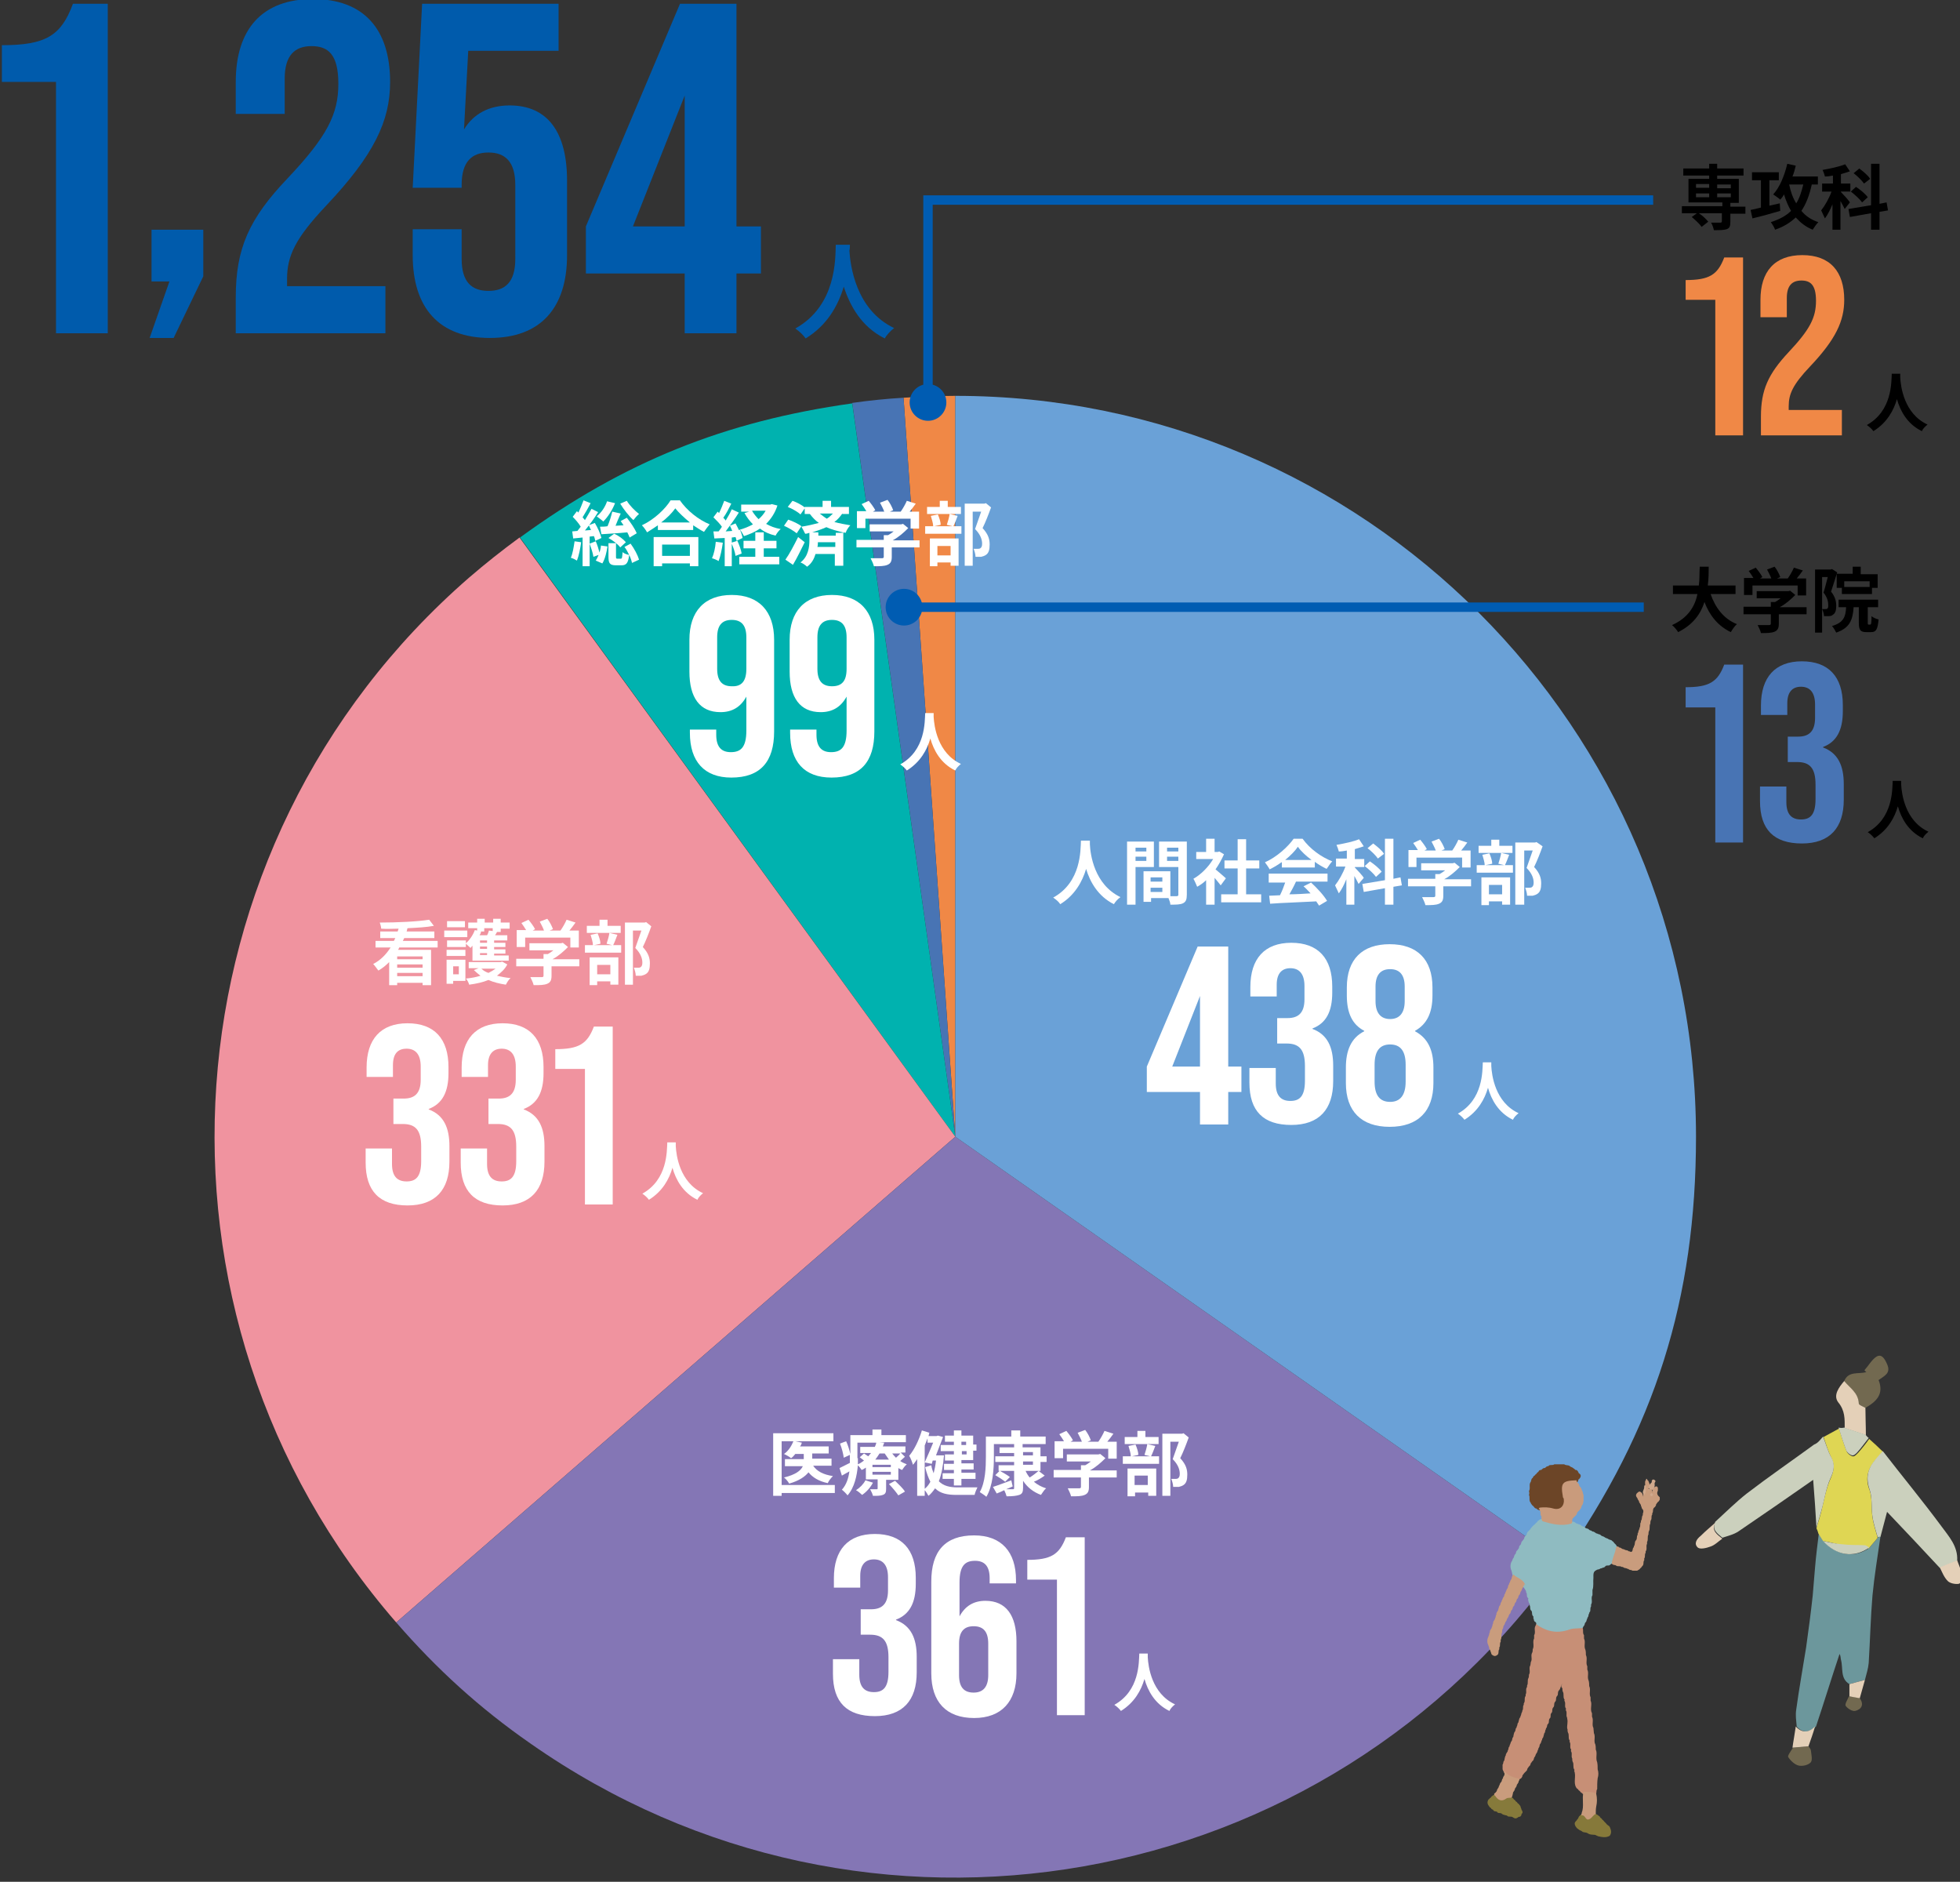 <?xml version="1.0" encoding="utf-8"?>
<!-- Generator: Adobe Illustrator 28.0.0, SVG Export Plug-In . SVG Version: 6.00 Build 0)  -->
<svg version="1.1" id="_イヤー_2" xmlns="http://www.w3.org/2000/svg" xmlns:xlink="http://www.w3.org/1999/xlink" x="0px"
	 y="0px" viewBox="0 0 416.5 399.8" style="enable-background:new 0 0 416.5 399.8;" xml:space="preserve">
<rect x="0" y="0" width="416.5" height="399.8" fill="#333333" stroke="none"/>
<style type="text/css">
	.st0{fill:#F08846;}
	.st1{fill:#4874B4;}
	.st2{fill:#00B2AF;}
	.st3{fill:#F0939F;}
	.st4{fill:#8476B5;}
	.st5{fill:#6AA1D7;}
	.st6{fill:#FFFFFF;}
	.st7{fill:none;stroke:#005CB2;stroke-width:2;stroke-miterlimit:10;}
	.st8{fill:#005CB2;}
	.st9{fill:#005BAC;}
	.st10{fill:#6C979C;}
	.st11{fill:#DFD653;}
	.st12{fill:#CBD0BD;}
	.st13{fill:#726950;}
	.st14{fill:#E4D0B8;}
	.st15{fill:#C78F76;}
	.st16{fill:#8FBBC1;}
	.st17{fill:#6C4527;}
	.st18{fill:#C99C7D;}
	.st19{fill:#C99B7C;}
	.st20{fill:#86793A;}
	.st21{fill:#867A3B;}
	.st22{fill:#D0A98D;}
</style>
<g>
	<path class="st0" d="M203,241.5l-11-157c3.3-0.2,7.7-0.4,11-0.4V241.5z"/>
	<path class="st1" d="M203,241.5L181.1,85.6c3.5-0.5,7.4-0.9,10.9-1.1L203,241.5z"/>
	<path class="st2" d="M203,241.5l-92.5-127.3c22.1-16.1,43.5-24.7,70.6-28.5L203,241.5z"/>
	<path class="st3" d="M203,241.5L84.2,344.7c-57-65.6-50.1-165,15.5-222c3.6-3.1,6.9-5.7,10.7-8.5L203,241.5z"/>
	<path class="st4" d="M203,241.5l128.9,90.3c-49.9,71.2-148,88.5-219.2,38.6c-10.8-7.5-19.9-15.8-28.5-25.7L203,241.5z"/>
	<path class="st5" d="M203,241.5V84.1c86.9,0,157.4,70.5,157.4,157.4c0,34.5-8.7,62-28.5,90.3L203,241.5z"/>
</g>
<g>
	<g>
		<path class="st6" d="M255,232h-11.3v-5.4l10.8-25.5h6.5v25.5h2.8v5.4h-2.8v6.9H255V232z M255,226.6v-15l-5.9,15H255z"/>
		<path class="st6" d="M265.5,230v-3.1h5.6v3.3c0,2.7,1.2,3.7,3.1,3.7c1.9,0,3.1-0.9,3.1-4.3v-3.1c0-3.5-1.2-4.8-3.9-4.8h-2v-5.4
			h2.2c2.2,0,3.6-1,3.6-4v-2.8c0-2.7-1.2-3.8-3-3.8c-1.7,0-2.9,1-2.9,3.5v2.5h-5.6v-2c0-6,3-9.4,8.7-9.4c5.7,0,8.7,3.3,8.7,9.3v1.3
			c0,4-1.3,6.5-4.2,7.6v0.1c3.2,1.2,4.4,3.9,4.4,7.8v3.3c0,6-3,9.3-8.9,9.3S265.5,236.1,265.5,230z"/>
		<path class="st6" d="M286,230.1v-3.3c0-3.6,1.1-6.3,3.9-7.7v-0.1c-2.5-1.3-3.7-3.7-3.7-7.5v-1.7c0-6,3.3-9.2,9.1-9.2
			s9.1,3.2,9.1,9.2v1.7c0,3.7-1.2,6.1-3.7,7.5v0.1c2.8,1.5,3.9,4.1,3.9,7.7v3.3c0,6-3.3,9.3-9.3,9.3S286,236.1,286,230.1z
			 M298.7,229.8v-3.6c0-2.9-1.1-4.3-3.3-4.3s-3.3,1.4-3.3,4.3v3.6c0,2.9,1.1,4.3,3.3,4.3S298.7,232.6,298.7,229.8z M298.5,212.7
			v-3.1c0-2.5-1.1-3.7-3.1-3.7s-3.1,1.2-3.1,3.7v3.1c0,2.5,1.1,3.8,3.1,3.8S298.5,215.2,298.5,212.7z"/>
		<path class="st6" d="M316.9,225.7c0,0.2,0,0.5,0,0.8c0.1,1.9,0.8,7.7,5.8,10c-0.5,0.4-1,0.9-1.2,1.4c-3.1-1.5-4.6-4.3-5.3-6.8
			c-0.7,2.4-2.1,5-5,6.8c-0.3-0.4-0.8-0.9-1.4-1.3c5.4-3,5.2-9.1,5.3-10.9H316.9z"/>
	</g>
</g>
<g>
	<g>
		<path class="st6" d="M231.6,178.5c0,0.2,0,0.5,0,0.9c0.1,2.1,0.9,8.5,6.5,11.2c-0.6,0.4-1.1,1-1.4,1.5c-3.4-1.7-5.1-4.8-5.9-7.5
			c-0.8,2.7-2.4,5.6-5.5,7.5c-0.3-0.5-0.9-1-1.5-1.4c6-3.3,5.8-10.1,5.9-12.1H231.6z"/>
		<path class="st6" d="M241.3,184.2v8h-1.8v-13.4h5.7v5.4H241.3z M241.3,180.1v0.8h2.3v-0.8H241.3z M243.6,182.9v-0.9h-2.3v0.9
			H243.6z M252.2,190.1c0,1-0.2,1.5-0.8,1.8c-0.6,0.3-1.5,0.3-2.7,0.3c0-0.4-0.2-0.9-0.4-1.4h-3.7v0.8h-1.6v-6.5h0.7v0l5,0v5.3
			c0.6,0,1.1,0,1.3,0c0.3,0,0.4-0.1,0.4-0.3v-5.9h-4.1v-5.4h5.9V190.1z M247,186.4h-2.5v0.9h2.5V186.4z M247,189.5v-0.9h-2.5v0.9
			H247z M248,180.1v0.8h2.4v-0.8H248z M250.4,182.9v-0.9H248v0.9H250.4z"/>
		<path class="st6" d="M259.4,188.1c-0.3-0.4-0.8-1-1.3-1.6v5.7h-1.8V187c-0.6,0.6-1.2,1-1.9,1.4c-0.2-0.5-0.6-1.4-0.8-1.7
			c1.6-0.9,3.2-2.5,4.2-4.2h-3.6V181h2.1v-2.8h1.8v2.8h0.7l0.3-0.1l1,0.6c-0.5,1.1-1.1,2.2-1.8,3.2c0.7,0.6,1.9,1.6,2.2,1.9
			L259.4,188.1z M268,190v1.7h-8.5V190h3.5v-5.5h-2.8v-1.7h2.8v-4.5h1.8v4.5h2.8v1.7h-2.8v5.5H268z"/>
		<path class="st6" d="M272.3,183.2c-0.8,0.6-1.7,1.1-2.5,1.5c-0.2-0.4-0.7-1.1-1-1.5c2.5-1.1,4.9-3.3,6.1-5h1.9
			c1.6,2.2,4,3.9,6.3,4.8c-0.5,0.5-0.8,1.1-1.2,1.6c-0.8-0.4-1.7-0.9-2.5-1.5v1.2h-7V183.2z M269.7,185.6h12.4v1.7h-6.7
			c-0.4,0.9-0.9,1.8-1.4,2.7c1.4,0,3-0.1,4.5-0.2c-0.5-0.5-1-1.1-1.5-1.5l1.6-0.8c1.3,1.2,2.7,2.7,3.4,3.9l-1.7,1
			c-0.2-0.3-0.4-0.6-0.6-0.9c-3.5,0.2-7.2,0.3-9.8,0.5l-0.2-1.7l2.3-0.1c0.4-0.8,0.8-1.8,1.1-2.7h-3.5V185.6z M278.7,182.7
			c-1.2-0.9-2.2-1.8-2.9-2.8c-0.6,0.9-1.6,1.9-2.7,2.8H278.7z"/>
		<path class="st6" d="M288.7,187.8c-0.2-0.4-0.5-1-0.9-1.7v6.1h-1.7v-5.4c-0.5,1.2-1,2.2-1.6,3c-0.2-0.5-0.6-1.2-0.8-1.7
			c0.8-1,1.7-2.6,2.2-4h-2v-1.7h2.3v-1.7c-0.6,0.1-1.1,0.2-1.7,0.2c-0.1-0.4-0.3-1-0.5-1.4c1.7-0.3,3.6-0.7,4.8-1.2l1,1.5
			c-0.6,0.2-1.2,0.4-1.9,0.6v2.1h2v1.7h-2v0.1c0.4,0.4,1.7,1.8,1.9,2.2L288.7,187.8z M296.1,188.4v3.8h-1.8v-3.5l-4.5,0.8l-0.3-1.7
			l4.8-0.8v-8.8h1.8v8.5l1.5-0.3l0.3,1.7L296.1,188.4z M292.4,186.3c-0.5-0.7-1.5-1.6-2.4-2.3l1.1-1c0.9,0.6,2,1.5,2.5,2.2
			L292.4,186.3z M292.8,182.4c-0.4-0.6-1.4-1.6-2.2-2.2l1.2-1c0.8,0.6,1.9,1.5,2.3,2.2L292.8,182.4z"/>
		<path class="st6" d="M312.5,188.3h-5.8v2c0,0.9-0.2,1.4-0.9,1.7c-0.7,0.3-1.6,0.3-2.9,0.3c-0.1-0.5-0.5-1.3-0.7-1.7
			c1,0,2.1,0,2.4,0c0.3,0,0.4-0.1,0.4-0.3v-2h-5.8v-1.6h5.8v-1h0.9c0.4-0.2,0.8-0.5,1.2-0.8h-5.1v-1.5h6.7l0.4-0.1l1.1,0.9
			c-0.9,0.9-2,1.9-3.3,2.6h5.7V188.3z M301,184.2h-1.7v-3.6h2c-0.3-0.5-0.7-1.1-1-1.5l1.5-0.7c0.5,0.6,1.1,1.4,1.4,2l-0.5,0.3h2.4
			c-0.2-0.6-0.6-1.3-0.9-1.9l1.6-0.6c0.5,0.6,1,1.6,1.2,2.2l-0.7,0.3h2.3c0.5-0.7,1-1.6,1.3-2.3l1.9,0.6c-0.4,0.6-0.9,1.2-1.3,1.7h2
			v3.6h-1.8v-2.1H301V184.2z"/>
		<path class="st6" d="M320.7,181.6c-0.3,0.8-0.6,1.6-0.9,2.2h1.7v1.6h-7.7v-1.6h1.7c0-0.6-0.3-1.5-0.5-2.2l1.5-0.3
			c0.3,0.7,0.6,1.6,0.6,2.2l-1.4,0.3h3.9l-1.2-0.3c0.2-0.6,0.5-1.6,0.6-2.3L320.7,181.6z M321.4,181.2h-7.2v-1.5h2.7v-1.3h1.7v1.3
			h2.8V181.2z M314.7,186.4h6.2v5.8h-1.7v-0.7h-2.8v0.8h-1.6V186.4z M316.4,188v2h2.8v-2H316.4z M327.8,179.8
			c-0.5,1.4-1.2,3.2-1.8,4.4c1.3,1.4,1.5,2.5,1.5,3.5c0,1.1-0.2,1.8-0.8,2.2c-0.3,0.2-0.6,0.3-1,0.4c-0.3,0-0.8,0-1.2,0
			c0-0.5-0.2-1.2-0.4-1.7c0.3,0,0.6,0,0.8,0c0.2,0,0.4,0,0.6-0.1c0.3-0.2,0.4-0.5,0.4-1c0-0.8-0.3-1.9-1.5-3.1
			c0.4-1.1,0.9-2.6,1.3-3.7h-1.8v11.5H322v-13.2h4.2l0.3-0.1L327.8,179.8z"/>
	</g>
</g>
<g>
	<g>
		<path class="st6" d="M177,355.6v-3.1h5.6v3.3c0,2.7,1.2,3.7,3.1,3.7c1.9,0,3.1-0.9,3.1-4.3v-3.1c0-3.5-1.2-4.8-3.9-4.8h-2v-5.4
			h2.2c2.2,0,3.6-1,3.6-4v-2.8c0-2.7-1.2-3.8-3-3.8c-1.7,0-2.9,1-2.9,3.5v2.5h-5.6v-2c0-6,3-9.4,8.7-9.4c5.7,0,8.7,3.3,8.7,9.3v1.3
			c0,4-1.3,6.5-4.2,7.6v0.1c3.2,1.2,4.4,3.9,4.4,7.8v3.3c0,6-3,9.3-8.9,9.3S177,361.7,177,355.6z"/>
		<path class="st6" d="M197.9,355.5V336c0-6.4,2.9-9.8,9.1-9.8c5.8,0,8.9,3.5,8.9,9.5v0.7h-5.6v-1.1c0-2.7-1.2-3.7-3.1-3.7
			c-2.1,0-3.3,1-3.3,4.6v7.2c1.2-2.2,3-3.3,5.5-3.3c4.4,0,6.6,3.1,6.6,8.6v6.8c0,6-3.2,9.5-9,9.5C201.1,365,197.9,361.6,197.9,355.5
			z M210,355.9v-6.7c0-2.5-1-3.7-3.1-3.7c-2.1,0-3.1,1.2-3.1,3.7v6.7c0,2.5,1,3.7,3.1,3.7C208.9,359.6,210,358.4,210,355.9z"/>
		<path class="st6" d="M224.5,335.6h-6.2v-4.2c5,0,6.8-1.1,8.2-4.8h4v37.8h-5.9V335.6z"/>
		<path class="st6" d="M243.9,351.3c0,0.2,0,0.5,0,0.8c0.1,1.9,0.8,7.7,5.8,10c-0.5,0.4-1,0.9-1.2,1.4c-3.1-1.5-4.6-4.3-5.3-6.8
			c-0.7,2.4-2.1,5-5,6.8c-0.3-0.4-0.8-0.9-1.4-1.3c5.4-3,5.2-9.1,5.3-10.9H243.9z"/>
	</g>
</g>
<g>
	<path class="st6" d="M177.4,317.2h-11.3v0.6h-1.8v-13.3h12.8v1.7H169l1.4,0.3c-0.1,0.3-0.2,0.6-0.4,0.8h6.1v1.5h-3.5v1.1h4.1v1.5
		h-3.9c0.8,1.2,2.2,1.9,4.2,2.2c-0.4,0.4-0.9,1-1.1,1.5c-1.9-0.4-3.2-1.2-4.1-2.3c-0.7,0.9-2,1.8-4.1,2.4c-0.2-0.4-0.7-1-1.1-1.3
		c2.5-0.6,3.6-1.5,4-2.4h-3.8V310h4v-1.1H169c-0.3,0.4-0.6,0.7-0.9,0.9c-0.3-0.3-1.1-0.7-1.5-0.9c0.9-0.6,1.6-1.7,2-2.7h-2.5v9.3
		h11.3V317.2z"/>
	<path class="st6" d="M192.3,309.5c-0.3,0.3-0.7,0.6-1,0.9c0.4,0.3,0.9,0.5,1.4,0.7c-0.4,0.3-0.8,0.9-1,1.2
		c-0.3-0.1-0.6-0.3-0.8-0.4v2.5h-2.6v1.9c0,0.7-0.1,1.1-0.7,1.3c-0.5,0.2-1.2,0.2-2.1,0.2c-0.1-0.5-0.4-1-0.6-1.4c0.6,0,1.2,0,1.4,0
		c0.2,0,0.2-0.1,0.2-0.2v-1.9H184v-2.5c-0.3,0.2-0.6,0.4-0.9,0.5c-0.2-0.3-0.5-0.7-0.8-1c-0.2,2.2-0.7,4.7-2.2,6.4
		c-0.2-0.3-0.9-1-1.2-1.2c1-1.1,1.4-2.5,1.6-3.9c-0.5,0.3-1.1,0.6-1.6,0.9l-0.5-1.6c0.6-0.3,1.4-0.7,2.2-1.1c0-0.4,0-0.8,0-1.2v-0.5
		l-1.3,0.6c-0.1-0.8-0.4-2-0.8-3l1.3-0.5c0.4,0.8,0.7,1.9,0.9,2.7v-4h4.7v-1.2h1.9v1.2h5.2v1.5h-5.6l1,0.1c-0.1,0.3-0.2,0.5-0.3,0.8
		h4.8v1.3h-1L192.3,309.5z M185.5,315c-0.5,1-1.4,2-2.3,2.6c-0.3-0.3-0.9-0.8-1.3-1c0.8-0.5,1.6-1.3,2-2.1L185.5,315z M182.3,309.8
		c0,0.4,0,0.8,0,1.3c0.5-0.2,0.9-0.5,1.3-0.8c-0.3-0.2-0.6-0.5-0.9-0.7l0.9-0.8c0.3,0.2,0.6,0.4,0.9,0.6c0.2-0.2,0.4-0.5,0.6-0.7
		h-2.3v-1.3h3.1c0.1-0.3,0.3-0.6,0.3-0.9h-4V309.8z M189.3,311.2h-3.9v0.5h3.9V311.2z M189.3,312.7h-3.9v0.6h3.9V312.7z
		 M186.9,308.8c-0.3,0.5-0.6,0.9-0.9,1.3h2.9c-0.3-0.4-0.6-0.9-0.9-1.3H186.9z M190.2,314.6c0.7,0.7,1.7,1.6,2.1,2.3l-1.4,0.8
		c-0.4-0.6-1.3-1.7-2-2.4L190.2,314.6z M189.6,308.8c0.2,0.3,0.5,0.6,0.8,0.9c0.3-0.3,0.7-0.6,0.9-0.9H189.6z"/>
	<path class="st6" d="M200.6,309.2c-0.2,2.2-0.5,4-1.1,5.5c1,1,2.3,1.3,4,1.3c0.7,0,3.4,0,4.2,0c-0.2,0.4-0.5,1.1-0.6,1.6h-3.8
		c-2,0-3.5-0.3-4.6-1.4c-0.4,0.6-0.9,1.2-1.4,1.6c-0.2-0.3-0.5-0.9-0.8-1.2v1.2h-1.6V310c-0.3,0.4-0.6,0.9-0.9,1.2
		c-0.1-0.4-0.5-1.5-0.8-1.9c1.1-1.3,2.1-3.4,2.7-5.4l1.6,0.5c-0.1,0.2-0.1,0.5-0.2,0.7h1.7l0.3-0.1l1.1,0.3c-0.4,1.1-1,2.5-1.5,3.9
		h0.6l0.3,0L200.6,309.2z M196.5,316.3c0.5-0.4,0.9-0.9,1.2-1.5c-0.4-0.8-0.8-1.8-1.1-3.1l1.3-0.4c0.1,0.7,0.3,1.2,0.5,1.7
		c0.2-0.8,0.4-1.7,0.5-2.7h-0.7L198,311l-1.5-0.3c0.6-1.3,1.3-3,1.8-4.2h-1.2v-0.9c-0.2,0.5-0.4,1-0.6,1.5V316.3z M202.7,306.3h-1.9
		V305h1.9v-1.1h1.6v1.1h2.5v1.9h0.7v1.3h-0.7v2h-2.5v0.7h2.6v1.3h-2.6v0.7h3v1.3h-3v1.4h-1.6v-1.4h-2.4V313h2.4v-0.7h-2.1V311h2.1
		v-0.7h-1.9V309h1.9v-0.7h-2.8V307h2.8V306.3z M204.3,306.3v0.7h1v-0.7H204.3z M205.4,308.3h-1v0.7h1V308.3z"/>
	<path class="st6" d="M217.9,312.4c0.2,0.5,0.5,1,0.9,1.5c0.7-0.4,1.4-1,1.9-1.4l1.3,1c-0.7,0.5-1.5,1-2.3,1.3
		c0.7,0.6,1.6,1.1,2.6,1.4c-0.4,0.3-0.8,1-1.1,1.4c-1.6-0.6-2.9-1.6-3.8-3v1.5c0,0.9-0.2,1.3-0.8,1.5c-0.6,0.2-1.4,0.3-2.7,0.3
		c-0.1-0.4-0.3-0.9-0.5-1.3c-0.6,0.3-1.1,0.5-1.6,0.7l-0.8-1.4c1-0.3,2.5-0.9,3.9-1.4l0.3,1.3c-0.5,0.2-0.9,0.4-1.4,0.6
		c0.6,0,1.2,0,1.4,0c0.3,0,0.3-0.1,0.3-0.3v-3.6h-3c0.7,0.4,1.6,0.9,2.1,1.3l-1,1c-0.5-0.4-1.4-1-2.1-1.4l0.9-0.9h-0.2v-1.2h3.3
		v-0.7h-4v-1.2h4v-0.7h-3.1v-1.2h3.1v-0.7h-4.3v2.8c0,2.4-0.2,6.1-1.6,8.4c-0.3-0.3-1.1-0.8-1.4-1c1.2-2.1,1.3-5.3,1.3-7.5v-4.3h5.4
		v-1.3h1.9v1.3h5.4v1.6h-4.9v0.7h3.8v1.9h1.3v1.2h-1.3v1.9H217.9z M217.4,309.2h2.1v-0.7h-2.1V309.2z M217.4,311.2h2.1v-0.7h-2.1
		V311.2z"/>
	<path class="st6" d="M237.2,313.9h-5.8v2c0,0.9-0.2,1.4-0.9,1.7c-0.7,0.3-1.6,0.3-2.9,0.3c-0.1-0.5-0.5-1.3-0.7-1.7
		c1,0,2.1,0,2.4,0c0.3,0,0.4-0.1,0.4-0.3v-2h-5.8v-1.6h5.8v-1h0.9c0.4-0.2,0.8-0.5,1.2-0.8h-5.1v-1.5h6.7l0.4-0.1l1.1,0.9
		c-0.9,0.9-2,1.9-3.3,2.6h5.7V313.9z M225.8,309.8h-1.7v-3.6h2c-0.3-0.5-0.7-1.1-1-1.5l1.5-0.7c0.5,0.6,1.1,1.4,1.4,2l-0.5,0.3h2.4
		c-0.2-0.6-0.6-1.3-0.9-1.9l1.6-0.6c0.5,0.6,1,1.6,1.2,2.2l-0.7,0.3h2.3c0.5-0.7,1-1.6,1.3-2.3l1.9,0.6c-0.4,0.6-0.9,1.2-1.3,1.7h2
		v3.6h-1.8v-2.1h-9.6V309.8z"/>
	<path class="st6" d="M245.5,307.2c-0.3,0.8-0.6,1.6-0.9,2.2h1.7v1.6h-7.7v-1.6h1.7c0-0.6-0.3-1.5-0.5-2.2l1.5-0.3
		c0.3,0.7,0.6,1.6,0.6,2.2l-1.4,0.3h3.9l-1.2-0.3c0.2-0.6,0.5-1.6,0.6-2.3L245.5,307.2z M246.2,306.8h-7.2v-1.5h2.7v-1.3h1.7v1.3
		h2.8V306.8z M239.5,312h6.2v5.8h-1.7v-0.7h-2.8v0.8h-1.6V312z M241.1,313.5v2h2.8v-2H241.1z M252.6,305.4c-0.5,1.4-1.2,3.2-1.8,4.4
		c1.3,1.4,1.5,2.5,1.5,3.5c0,1.1-0.2,1.8-0.8,2.2c-0.3,0.2-0.6,0.3-1,0.4c-0.3,0-0.8,0-1.2,0c0-0.5-0.2-1.2-0.4-1.7
		c0.3,0,0.6,0,0.8,0c0.2,0,0.4,0,0.6-0.1c0.3-0.2,0.4-0.5,0.4-1c0-0.8-0.3-1.9-1.5-3.1c0.4-1.1,0.9-2.6,1.3-3.7h-1.8v11.5h-1.7
		v-13.2h4.2l0.3-0.1L252.6,305.4z"/>
</g>
<g>
	<g>
		<path class="st6" d="M77.7,247V244h5.6v3.3c0,2.7,1.2,3.7,3.1,3.7c1.9,0,3.1-0.9,3.1-4.3v-3.1c0-3.5-1.2-4.8-3.9-4.8h-2v-5.4h2.2
			c2.2,0,3.6-1,3.6-4v-2.8c0-2.7-1.2-3.8-3-3.8s-2.9,1-2.9,3.5v2.5h-5.6v-2c0-6,3-9.4,8.7-9.4c5.7,0,8.7,3.3,8.7,9.3v1.3
			c0,4-1.3,6.5-4.2,7.6v0.1c3.2,1.2,4.4,3.9,4.4,7.8v3.3c0,6-3,9.3-8.9,9.3S77.7,253.1,77.7,247z"/>
		<path class="st6" d="M97.9,247V244h5.6v3.3c0,2.7,1.2,3.7,3.1,3.7c1.9,0,3.1-0.9,3.1-4.3v-3.1c0-3.5-1.2-4.8-3.9-4.8h-2v-5.4h2.2
			c2.2,0,3.6-1,3.6-4v-2.8c0-2.7-1.2-3.8-3-3.8c-1.7,0-2.9,1-2.9,3.5v2.5h-5.6v-2c0-6,3-9.4,8.7-9.4c5.7,0,8.7,3.3,8.7,9.3v1.3
			c0,4-1.3,6.5-4.2,7.6v0.1c3.2,1.2,4.4,3.9,4.4,7.8v3.3c0,6-3,9.3-8.9,9.3S97.9,253.1,97.9,247z"/>
		<path class="st6" d="M124.2,227.1H118v-4.2c5,0,6.8-1.1,8.2-4.8h4v37.8h-5.9V227.1z"/>
		<path class="st6" d="M143.6,242.7c0,0.2,0,0.5,0,0.8c0.1,1.9,0.8,7.7,5.8,10c-0.5,0.4-1,0.9-1.2,1.4c-3.1-1.5-4.6-4.3-5.3-6.8
			c-0.7,2.4-2.1,5-5,6.8c-0.3-0.4-0.8-0.9-1.4-1.3c5.4-3,5.2-9.1,5.3-10.9H143.6z"/>
	</g>
</g>
<g>
	<path class="st6" d="M84.9,201.2c-0.1,0.2-0.2,0.4-0.3,0.6h7v7.5h-1.8v-0.5h-5.4v0.5h-1.7v-4.9c-0.7,0.7-1.4,1.3-2.3,1.8
		c-0.3-0.4-0.8-1.1-1.1-1.4c1.6-0.8,2.8-2.1,3.7-3.5h-3.2v-1.4h3.9c0.1-0.2,0.2-0.4,0.3-0.6h-3.2v-1.4h3.7c0.1-0.2,0.1-0.4,0.2-0.6
		c-1.2,0-2.5,0.1-3.7,0c0-0.4-0.2-1-0.3-1.3c3.7,0,8-0.2,10.5-0.6l1,1.3c-1.6,0.3-3.6,0.4-5.6,0.5c-0.1,0.2-0.1,0.5-0.2,0.7h5.9v1.4
		h-6.4c-0.1,0.2-0.2,0.4-0.3,0.6H93v1.4H84.9z M89.8,203.2h-5.4v0.6h5.4V203.2z M89.8,204.9h-5.4v0.7h5.4V204.9z M89.8,207.4v-0.7
		h-5.4v0.7H89.8z"/>
	<path class="st6" d="M99.3,199.1h-4.9v-1.4h4.9V199.1z M98.9,208.4h-2.6v0.6h-1.4v-5.1h4V208.4z M100.4,200.9
		c-0.1,0.2-0.3,0.3-0.4,0.5c-0.2-0.2-0.7-0.6-1-0.9v0.7h-4v-1.4h4v0.6c0.8-0.7,1.5-1.7,1.9-2.8l0.5,0.1v-0.5h-1.9V196h1.9v-0.8h1.6
		v0.8h1.8v-0.8h1.6v0.8h1.9v1.3h-1.9v0.7h-0.8c-0.1,0.3-0.3,0.5-0.4,0.7h2.6v1.1H105v0.5h2.4v0.9H105v0.5h2.4v0.9H105v0.4h3.1v1.1
		h-7.7V200.9z M94.9,201.8h4v1.3h-4V201.8z M98.9,197H95v-1.3h3.8V197z M96.3,205.3v1.7h1.2v-1.7H96.3z M107.8,204.9
		c-0.5,1-1.3,1.7-2.2,2.4c0.9,0.2,1.8,0.4,2.9,0.5c-0.4,0.3-0.8,1-1,1.4c-1.3-0.2-2.6-0.5-3.7-1c-1.2,0.5-2.6,0.8-4.1,1
		c-0.1-0.4-0.4-1-0.7-1.3c1.1-0.1,2.2-0.3,3.1-0.6c-0.5-0.4-1-0.8-1.4-1.2l1-0.4h-2.1v-1.3h6.8l0.3-0.1L107.8,204.9z M102.2,198
		L102.2,198c0,0.3-0.2,0.5-0.3,0.7h1.6c0.2-0.3,0.3-0.7,0.4-1l0.8,0.1v-0.6h-1.8v0.7H102.2z M103.5,199.8H102v0.5h1.5V199.8z
		 M103.5,201.1H102v0.5h1.5V201.1z M103.5,202.5H102v0.4h1.5V202.5z M102.3,205.8c0.4,0.4,0.9,0.7,1.5,0.9c0.6-0.3,1.1-0.6,1.5-0.9
		H102.3z"/>
	<path class="st6" d="M123,205.3h-5.8v2c0,0.9-0.2,1.4-0.9,1.7c-0.7,0.3-1.6,0.3-2.9,0.3c-0.1-0.5-0.5-1.3-0.7-1.7c1,0,2.1,0,2.4,0
		c0.3,0,0.4-0.1,0.4-0.3v-2h-5.8v-1.6h5.8v-1h0.9c0.4-0.2,0.8-0.5,1.2-0.8h-5.1v-1.5h6.7l0.4-0.1l1.1,0.9c-0.9,0.9-2,1.9-3.3,2.6
		h5.7V205.3z M111.5,201.2h-1.7v-3.6h2c-0.3-0.5-0.7-1.1-1-1.5l1.5-0.7c0.5,0.6,1.1,1.4,1.4,2l-0.5,0.3h2.4
		c-0.2-0.6-0.6-1.3-0.9-1.9l1.6-0.6c0.5,0.6,1,1.6,1.2,2.2l-0.7,0.3h2.3c0.5-0.7,1-1.6,1.3-2.3l1.9,0.6c-0.4,0.6-0.9,1.2-1.3,1.7h2
		v3.6h-1.8v-2.1h-9.6V201.2z"/>
	<path class="st6" d="M131.2,198.6c-0.3,0.8-0.6,1.6-0.9,2.2h1.7v1.6h-7.7v-1.6h1.7c0-0.6-0.3-1.5-0.5-2.2l1.5-0.3
		c0.3,0.7,0.6,1.6,0.6,2.2l-1.4,0.3h3.9l-1.2-0.3c0.2-0.6,0.5-1.6,0.6-2.3L131.2,198.6z M131.9,198.2h-7.2v-1.5h2.7v-1.3h1.7v1.3
		h2.8V198.2z M125.2,203.4h6.2v5.8h-1.7v-0.7h-2.8v0.8h-1.6V203.4z M126.9,205v2h2.8v-2H126.9z M138.4,196.8
		c-0.5,1.4-1.2,3.2-1.8,4.4c1.3,1.4,1.5,2.5,1.5,3.5c0,1.1-0.2,1.8-0.8,2.2c-0.3,0.2-0.6,0.3-1,0.4c-0.3,0-0.8,0-1.2,0
		c0-0.5-0.2-1.2-0.4-1.7c0.3,0,0.6,0,0.8,0c0.2,0,0.4,0,0.6-0.1c0.3-0.2,0.4-0.5,0.4-1c0-0.8-0.3-1.9-1.5-3.1
		c0.4-1.1,0.9-2.6,1.3-3.7h-1.8v11.5h-1.7v-13.2h4.2l0.3-0.1L138.4,196.8z"/>
</g>
<g>
	<g>
		<path class="st6" d="M146.6,155.7V155h5.6v1.1c0,2.7,1.2,3.7,3.1,3.7c2.1,0,3.3-1,3.3-4.6V148c-1.2,2.2-3,3.3-5.5,3.3
			c-4.4,0-6.6-3.1-6.6-8.6v-6.8c0-6,3.2-9.5,9-9.5c5.8,0,9,3.5,9,9.5v19.5c0,6.4-2.9,9.8-9.1,9.8
			C149.7,165.2,146.6,161.8,146.6,155.7z M158.6,142.1v-6.7c0-2.5-1-3.7-3.1-3.7c-2.1,0-3.1,1.2-3.1,3.7v6.7c0,2.5,1,3.7,3.1,3.7
			C157.6,145.9,158.6,144.7,158.6,142.1z"/>
		<path class="st6" d="M167.9,155.7V155h5.6v1.1c0,2.7,1.2,3.7,3.1,3.7c2.1,0,3.3-1,3.3-4.6V148c-1.2,2.2-3,3.3-5.5,3.3
			c-4.4,0-6.6-3.1-6.6-8.6v-6.8c0-6,3.2-9.5,9-9.5s9,3.5,9,9.5v19.5c0,6.4-2.9,9.8-9.1,9.8C170.9,165.2,167.9,161.8,167.9,155.7z
			 M179.9,142.1v-6.7c0-2.5-1-3.7-3.1-3.7s-3.1,1.2-3.1,3.7v6.7c0,2.5,1,3.7,3.1,3.7S179.9,144.7,179.9,142.1z"/>
		<path class="st6" d="M198.4,151.5c0,0.2,0,0.5,0,0.8c0.1,1.9,0.8,7.7,5.8,10c-0.5,0.4-1,0.9-1.2,1.4c-3.1-1.5-4.6-4.3-5.3-6.8
			c-0.7,2.4-2.1,5-5,6.8c-0.3-0.4-0.8-0.9-1.4-1.3c5.4-3,5.2-9.1,5.3-10.9H198.4z"/>
	</g>
</g>
<g>
	<path class="st6" d="M123.5,115.2c-0.2,1.4-0.5,2.9-0.9,3.9c-0.3-0.2-0.9-0.5-1.3-0.6c0.4-0.9,0.6-2.2,0.8-3.5L123.5,115.2z
		 M125.3,114v6.3h-1.5v-6.1l-2,0.2l-0.2-1.5l1.1-0.1c0.2-0.3,0.5-0.6,0.7-0.9c-0.4-0.7-1.1-1.5-1.7-2.1l0.9-1.2
		c0.1,0.1,0.2,0.2,0.3,0.3c0.4-0.8,0.8-1.8,1.1-2.6l1.5,0.6c-0.5,1-1.2,2.2-1.7,3c0.2,0.2,0.3,0.4,0.5,0.6c0.5-0.8,1-1.7,1.4-2.4
		l1.4,0.7c-0.8,1.3-1.8,2.7-2.8,3.9l1.3-0.1c-0.2-0.3-0.3-0.7-0.5-1l1.3-0.5c0.6,1,1.2,2.3,1.4,3.2l-1.3,0.6c-0.1-0.3-0.1-0.6-0.3-1
		L125.3,114z M126.6,115c0.3,0.7,0.6,1.6,0.8,2.4c0.1-0.5,0.3-1,0.3-1.5l1.4,0.2c-0.2,1.2-0.5,2.6-1.1,3.6l-1.4-0.6
		c0.2-0.3,0.4-0.7,0.6-1.2l-1.1,0.4c-0.1-0.8-0.5-1.9-0.8-2.8L126.6,115z M130.7,106.9c-0.6,1.5-1.5,2.9-2.5,3.9
		c-0.3-0.3-1-0.8-1.4-1.1c1-0.8,1.8-2,2.2-3.2L130.7,106.9z M133.8,114.2c-0.1-0.3-0.3-0.7-0.5-1.1c-2,0.2-4,0.3-5.5,0.4l-0.3-1.6
		c0.5,0,1,0,1.6-0.1c0.4-0.9,0.8-2.2,1-3.1l1.8,0.4c-0.4,0.9-0.8,1.8-1.1,2.6l1.7-0.1c-0.2-0.3-0.4-0.6-0.6-0.9l1.3-0.7
		c0.8,1,1.7,2.3,2.1,3.3L133.8,114.2z M134,115.5c0.8,1.1,1.5,2.4,1.8,3.4l-1.5,0.7c-0.1-0.5-0.3-1.1-0.6-1.7
		c-0.2,1.7-0.6,2.2-1.6,2.2h-1.2c-1.4,0-1.6-0.5-1.6-1.9v-2.8h1.6v2.8c0,0.4,0,0.5,0.3,0.5h0.7c0.3,0,0.3-0.2,0.4-1.4
		c0.3,0.3,0.9,0.5,1.4,0.6c-0.3-0.6-0.6-1.2-1-1.7L134,115.5z M130.5,113.4c1,0.4,2,1.2,2.5,1.8l-1.2,1.1c-0.5-0.7-1.6-1.5-2.5-2
		L130.5,113.4z M133.2,106.4c0.6,1,1.7,2.1,2.6,2.8c-0.4,0.3-0.9,0.9-1.2,1.3c-0.9-0.8-2.1-2.3-2.8-3.5L133.2,106.4z"/>
	<path class="st6" d="M144.4,106.2c1.6,2.3,4,4.2,6.4,5.2c-0.4,0.5-0.8,1-1.2,1.6c-0.8-0.4-1.5-0.9-2.3-1.4v1h-7.5v-1
		c-0.7,0.5-1.5,1-2.3,1.5c-0.2-0.4-0.7-1.1-1.1-1.5c2.6-1.2,5-3.5,6.1-5.3H144.4z M138.9,114.1h9.5v6.2h-1.8v-0.6h-5.9v0.6h-1.8
		V114.1z M146.6,111c-1.2-1-2.4-2.1-3.1-3c-0.7,1-1.8,2.1-3,3H146.6z M140.7,115.7v2.4h5.9v-2.4H140.7z"/>
	<path class="st6" d="M153.6,115.3c-0.2,1.4-0.5,2.9-0.9,3.9c-0.3-0.2-1-0.5-1.4-0.6c0.4-0.9,0.7-2.2,0.8-3.5L153.6,115.3z
		 M165.2,107.4c-0.5,1.6-1.4,2.9-2.4,3.9c0.9,0.5,1.9,0.9,3.1,1.1c-0.4,0.3-0.9,1-1.1,1.4c-1.3-0.3-2.4-0.8-3.3-1.5
		c-1,0.7-2.2,1.2-3.4,1.6c-0.2-0.4-0.6-1.1-0.9-1.4c0.3,0.6,0.5,1.3,0.6,1.8l-1.3,0.6c0-0.2-0.1-0.5-0.2-0.8l-0.8,0.1v6.1h-1.5v-6
		l-2.2,0.1l-0.2-1.5l1.1,0c0.2-0.3,0.5-0.6,0.7-1c-0.4-0.6-1.2-1.4-1.8-2l0.9-1.2c0.1,0.1,0.2,0.2,0.3,0.3c0.4-0.8,0.8-1.8,1.1-2.6
		l1.5,0.6c-0.5,1-1.1,2.2-1.7,3c0.2,0.2,0.4,0.4,0.5,0.6c0.5-0.8,1-1.7,1.3-2.4l1.5,0.7c-0.8,1.3-1.9,2.8-2.8,4l1.4-0.1
		c-0.2-0.4-0.3-0.8-0.5-1.1l1.2-0.5c0.2,0.4,0.5,0.9,0.7,1.4c1.1-0.3,2.1-0.7,3-1.2c-0.7-0.7-1.3-1.5-1.8-2.4l1-0.3h-1.7v-1.5h6.2
		l0.3-0.1L165.2,107.4z M156.7,114.9c0.4,0.9,0.8,2,0.9,2.7l-1.3,0.5c-0.1-0.8-0.5-1.9-0.9-2.8L156.7,114.9z M162.3,118.3h3.3v1.6
		h-8.5v-1.6h3.4v-1.8H158v-1.6h2.5v-1.8h1.8v1.8h2.7v1.6h-2.7V118.3z M159.8,108.5c0.4,0.7,0.9,1.3,1.4,1.8c0.6-0.5,1.1-1.1,1.5-1.8
		H159.8z"/>
	<path class="st6" d="M169.3,113.3c-0.6-0.5-1.8-1.2-2.7-1.6l0.9-1.3c0.9,0.3,2.2,0.9,2.8,1.4L169.3,113.3z M171,115.2
		c-0.8,1.6-1.6,3.3-2.5,4.8l-1.6-1.1c0.8-1.1,1.8-3,2.7-4.8L171,115.2z M179,109.1c-0.5,0.7-1,1.3-1.7,1.8c1.1,0.3,2.2,0.5,3.4,0.7
		c-0.4,0.4-0.8,1-1,1.6l-0.5-0.1v7.1h-1.8v-2.5h-4.1c-0.3,1-0.8,2-1.8,2.7c-0.3-0.3-1-0.8-1.4-0.9c1.7-1.3,1.9-3.4,1.9-4.7v-1.6
		c-0.3,0.1-0.6,0.2-0.9,0.2c-0.2-0.4-0.6-1.2-0.8-1.5c1.3-0.2,2.6-0.5,3.7-0.8c-0.7-0.5-1.3-1.1-1.9-1.9H171v-1.2l-0.9,1.3
		c-0.5-0.5-1.7-1.2-2.7-1.6l1-1.3c0.9,0.3,2,0.9,2.6,1.4v-0.1h3.8v-1.3h1.8v1.3h3.8v1.5H179z M179.1,113.1c-1.2-0.3-2.4-0.6-3.5-1.1
		c-0.9,0.4-2,0.8-3,1.1h1.3v0.7h3.7v-0.6H179.1z M177.5,116.2v-1h-3.7c0,0.3,0,0.7-0.1,1H177.5z M174.2,109.1c0.5,0.4,1,0.8,1.5,1.1
		c0.5-0.3,0.9-0.7,1.3-1.1H174.2z"/>
	<path class="st6" d="M195.3,116.3h-5.8v2c0,0.9-0.2,1.4-0.9,1.7c-0.7,0.3-1.6,0.3-2.9,0.3c-0.1-0.5-0.5-1.3-0.7-1.7
		c1,0,2.1,0,2.4,0c0.3,0,0.4-0.1,0.4-0.3v-2h-5.8v-1.6h5.8v-1h0.9c0.4-0.2,0.8-0.5,1.2-0.8h-5.1v-1.5h6.7l0.4-0.1l1.1,0.9
		c-0.9,0.9-2,1.9-3.3,2.6h5.7V116.3z M183.8,112.2h-1.7v-3.6h2c-0.3-0.5-0.7-1.1-1-1.5l1.5-0.7c0.5,0.6,1.1,1.4,1.4,2l-0.5,0.3h2.4
		c-0.2-0.6-0.6-1.3-0.9-1.9l1.6-0.6c0.5,0.6,1,1.6,1.2,2.2l-0.7,0.3h2.3c0.5-0.7,1-1.6,1.3-2.3l1.9,0.6c-0.4,0.6-0.9,1.2-1.3,1.7h2
		v3.6h-1.8v-2.1h-9.6V112.2z"/>
	<path class="st6" d="M203.5,109.6c-0.3,0.8-0.6,1.6-0.9,2.2h1.7v1.6h-7.7v-1.6h1.7c0-0.6-0.3-1.5-0.5-2.2l1.5-0.3
		c0.3,0.7,0.6,1.6,0.6,2.2l-1.4,0.3h3.9l-1.2-0.3c0.2-0.6,0.5-1.6,0.6-2.3L203.5,109.6z M204.2,109.2H197v-1.5h2.7v-1.3h1.7v1.3h2.8
		V109.2z M197.5,114.4h6.2v5.8H202v-0.7h-2.8v0.8h-1.6V114.4z M199.2,116v2h2.8v-2H199.2z M210.6,107.8c-0.5,1.4-1.2,3.2-1.8,4.4
		c1.3,1.4,1.5,2.5,1.5,3.5c0,1.1-0.2,1.8-0.8,2.2c-0.3,0.2-0.6,0.3-1,0.4c-0.3,0-0.8,0-1.2,0c0-0.5-0.2-1.2-0.4-1.7
		c0.3,0,0.6,0,0.8,0c0.2,0,0.4,0,0.6-0.1c0.3-0.2,0.4-0.5,0.4-1c0-0.8-0.3-1.9-1.5-3.1c0.4-1.1,0.9-2.6,1.3-3.7h-1.8v11.5h-1.7
		v-13.2h4.2l0.3-0.1L210.6,107.8z"/>
</g>
<g>
	<path class="st0" d="M364.4,63.7h-6.2v-4.2c5,0,6.8-1.1,8.2-4.8h4v37.8h-5.9V63.7z"/>
	<path class="st0" d="M374.2,88.5c0-5.6,1.5-9,5.9-13.7c4.5-4.8,5.8-7.3,5.8-10.9c0-3.4-1.2-4.3-3.1-4.3s-3.1,1-3.1,3.7v4.1h-5.6
		v-3.7c0-6,3-9.5,8.9-9.5s8.9,3.5,8.9,9.5c0,4.5-1.8,8.4-7.3,14.2c-3.6,3.8-4.5,5.8-4.5,8.4v0.8h11.3v5.4h-17.2V88.5z"/>
	<path d="M403.8,79.4c0,0.2,0,0.5,0,0.8c0.1,1.9,0.8,7.7,5.8,10c-0.5,0.4-1,0.9-1.2,1.4c-3.1-1.5-4.6-4.3-5.3-6.8
		c-0.7,2.4-2.1,5-5,6.8c-0.3-0.4-0.8-0.9-1.4-1.3c5.4-3,5.2-9.1,5.3-10.9H403.8z"/>
</g>
<g>
	<path d="M370.9,45.4h-3.2v1.8c0,0.9-0.2,1.3-0.8,1.5c-0.6,0.2-1.5,0.2-2.7,0.2c-0.1-0.5-0.3-1.1-0.6-1.6c0.8,0,1.7,0,2,0
		c0.2,0,0.3-0.1,0.3-0.3v-1.7H361c0.8,0.5,1.6,1.3,2,1.8l-1.4,1.1c-0.4-0.6-1.4-1.5-2.1-2.1l1.1-0.8h-3.2v-1.5h8.6v-0.8h-7.2V38h4.4
		v-0.7h-5.5v-1.5h5.5v-1h1.7v1h5.6v1.5h-5.6V38h4.6v5.1h-1.8v0.8h3.2V45.4z M360.4,39.9h2.8v-0.8h-2.8V39.9z M360.4,41.9h2.8v-0.8
		h-2.8V41.9z M364.9,39.2v0.8h2.9v-0.8H364.9z M367.8,41.1h-2.9v0.8h2.9V41.1z"/>
	<path d="M378.3,44.8c-2,0.6-4.2,1.2-5.9,1.6l-0.4-1.8c0.6-0.1,1.4-0.3,2.2-0.5v-5.8h-1.9v-1.7h5.7v1.7h-2v5.4l2.2-0.5L378.3,44.8z
		 M385,39.2c-0.5,2.3-1.2,4.1-2.2,5.6c0.9,1.1,2.1,1.9,3.6,2.4c-0.4,0.4-0.9,1.1-1.2,1.6c-1.5-0.6-2.6-1.5-3.6-2.6
		c-1.2,1.1-2.6,2-4.4,2.6c-0.1-0.4-0.6-1.2-0.9-1.6c1.8-0.6,3.2-1.3,4.3-2.4c-0.6-1-1.1-2.2-1.5-3.5c-0.2,0.4-0.5,0.8-0.8,1.1
		c-0.3-0.3-1.1-0.8-1.5-1.1c1.4-1.5,2.4-4,3-6.5l1.8,0.4c-0.2,0.8-0.4,1.6-0.7,2.3h5.4v1.7H385z M380.2,39.2c0.3,1.5,0.8,2.9,1.5,4
		c0.7-1.1,1.1-2.4,1.5-4H380.2z"/>
	<path d="M392,44.4c-0.2-0.4-0.5-1-0.9-1.7v6.1h-1.7v-5.4c-0.5,1.2-1,2.2-1.6,3c-0.2-0.5-0.6-1.2-0.8-1.7c0.8-1,1.7-2.6,2.2-4h-2V39
		h2.3v-1.7c-0.6,0.1-1.1,0.2-1.7,0.2c-0.1-0.4-0.3-1-0.5-1.4c1.7-0.3,3.6-0.7,4.8-1.2l1,1.5c-0.6,0.2-1.2,0.4-1.9,0.6V39h2v1.7h-2
		v0.1c0.4,0.4,1.7,1.8,1.9,2.2L392,44.4z M399.4,45v3.8h-1.8v-3.5l-4.5,0.8l-0.3-1.7l4.8-0.8v-8.8h1.8v8.5l1.5-0.3l0.3,1.7L399.4,45
		z M395.7,43c-0.5-0.7-1.5-1.6-2.4-2.3l1.1-1c0.9,0.6,2,1.5,2.5,2.2L395.7,43z M396.1,39c-0.4-0.6-1.4-1.6-2.2-2.2l1.2-1
		c0.8,0.6,1.9,1.5,2.3,2.2L396.1,39z"/>
</g>
<polyline class="st7" points="351.3,42.5 197.2,42.5 197.2,85.5 "/>
<circle class="st8" cx="197.2" cy="85.5" r="3.9"/>
<g>
	<path d="M363.5,126.2c1,2.9,2.8,5.3,5.6,6.4c-0.5,0.4-1,1.2-1.3,1.7c-2.7-1.3-4.5-3.5-5.6-6.4c-0.8,2.5-2.4,4.8-5.6,6.4
		c-0.3-0.5-0.8-1.1-1.3-1.5c3.4-1.5,4.9-4,5.4-6.6h-5.2v-1.8h5.5c0.2-1.4,0.1-2.8,0.2-4h1.9c0,1.2,0,2.6-0.2,4h5.9v1.8H363.5z"/>
	<path d="M383.8,130.5H378v2c0,0.9-0.2,1.4-0.9,1.7c-0.7,0.3-1.6,0.3-2.9,0.3c-0.1-0.5-0.5-1.3-0.7-1.7c1,0,2.1,0,2.4,0
		c0.3,0,0.4-0.1,0.4-0.3v-2h-5.8v-1.6h5.8v-1h0.9c0.4-0.2,0.8-0.5,1.2-0.8h-5.1v-1.5h6.7l0.4-0.1l1.1,0.9c-0.9,0.9-2,1.9-3.3,2.6
		h5.7V130.5z M372.3,126.4h-1.7v-3.6h2c-0.3-0.5-0.7-1.1-1-1.5l1.5-0.7c0.5,0.6,1.1,1.4,1.4,2l-0.5,0.3h2.4
		c-0.2-0.6-0.6-1.3-0.9-1.9l1.6-0.6c0.5,0.6,1,1.6,1.2,2.2l-0.7,0.3h2.3c0.5-0.7,1-1.6,1.3-2.3l1.9,0.6c-0.4,0.6-0.9,1.2-1.3,1.7h2
		v3.6h-1.8v-2.1h-9.6V126.4z"/>
	<path d="M390.4,121.6c-0.4,1.3-0.9,2.9-1.3,4.1c0.9,1.1,1.1,2.1,1.1,3c0,1-0.2,1.6-0.7,1.9c-0.2,0.2-0.5,0.3-0.9,0.3
		c-0.3,0-0.6,0-1,0c0-0.4-0.2-1.1-0.4-1.5c0.3,0,0.5,0,0.7,0c0.2,0,0.3,0,0.4-0.1c0.2-0.1,0.2-0.4,0.2-0.8c0-0.7-0.2-1.6-1-2.6
		c0.3-0.9,0.6-2.2,0.9-3.3h-1.2v11.8h-1.5V121h3.3l0.3-0.1L390.4,121.6z M397.4,132.7c0.2,0,0.3-0.2,0.3-1.8c0.3,0.3,1,0.6,1.5,0.7
		c-0.2,2.1-0.5,2.7-1.6,2.7h-1c-1.3,0-1.6-0.5-1.6-2v-3.3h-1.1c-0.2,2.7-0.8,4.4-3.7,5.4c-0.2-0.4-0.6-1.1-0.9-1.4
		c2.4-0.7,2.9-1.9,3-4h-1.6v-1.6h8.4v1.6h-2.2v3.2c0,0.4,0,0.5,0.2,0.5H397.4z M393.7,122v-1.6h1.7v1.6h3.6v2.9h-1.2v1.3h-6.4v-1.3
		h-1.1v-3H393.7z M397.3,123.5h-5.4v1.2h5.4V123.5z"/>
</g>
<line class="st7" x1="349.3" y1="129" x2="192.1" y2="129"/>
<circle class="st8" cx="192.1" cy="129" r="3.9"/>
<g>
	<path class="st1" d="M364.4,150.3h-6.2V146c5,0,6.8-1.1,8.2-4.8h4v37.8h-5.9V150.3z"/>
	<path class="st1" d="M374,170.2v-3.1h5.6v3.3c0,2.7,1.2,3.7,3.1,3.7c1.9,0,3.1-0.9,3.1-4.3v-3.1c0-3.5-1.2-4.8-3.9-4.8h-2v-5.4h2.2
		c2.2,0,3.6-1,3.6-4v-2.8c0-2.7-1.2-3.8-3-3.8c-1.7,0-2.9,1-2.9,3.5v2.5h-5.6v-2c0-6,3-9.4,8.7-9.4c5.7,0,8.7,3.3,8.7,9.3v1.3
		c0,4-1.3,6.5-4.2,7.6v0.1c3.2,1.2,4.4,3.9,4.4,7.8v3.3c0,6-3,9.3-8.9,9.3S374,176.3,374,170.2z"/>
	<path d="M404,165.9c0,0.2,0,0.5,0,0.8c0.1,1.9,0.8,7.7,5.8,10c-0.5,0.4-1,0.9-1.2,1.4c-3.1-1.5-4.6-4.3-5.3-6.8
		c-0.7,2.4-2.1,5-5,6.8c-0.3-0.4-0.8-0.9-1.4-1.3c5.4-3,5.2-9.1,5.3-10.9H404z"/>
</g>
<g>
	<g>
		<path class="st9" d="M11.9,17.4H0.4V9.6c9.3,0,12.6-2,15.1-8.8h7.4v70h-11V17.4z"/>
		<path class="st9" d="M36,59.8h-3.8v-11h11v9.9l-6.3,13.1h-5.1L36,59.8z"/>
		<path class="st9" d="M50.1,63.2c0-10.4,2.8-16.7,11-25.3c8.4-8.9,10.8-13.6,10.8-20.1c0-6.3-2.2-8-5.7-8s-5.7,1.9-5.7,6.9v7.5
			H50.1v-6.8c0-11.2,5.6-17.6,16.4-17.6s16.4,6.4,16.4,17.6c0,8.3-3.4,15.5-13.6,26.3c-6.6,7-8.3,10.7-8.3,15.6v1.5h20.9v10H50.1
			V63.2z"/>
		<path class="st9" d="M87.7,54.2v-5.5h10.4V55c0,5,2.2,6.8,5.7,6.8s5.7-1.8,5.7-6.8V39.3c0-5-2.2-6.9-5.7-6.9s-5.7,1.9-5.7,6.9v0.6
			H87.7l2-39.1h29v10H99.5l-0.9,16.7c2-3.3,5.3-5.1,9.7-5.1c8.1,0,12.2,5.7,12.2,16v15.8c0,11.2-5.6,17.6-16.4,17.6
			C93.3,71.8,87.7,65.4,87.7,54.2z"/>
		<path class="st9" d="M145.5,58.1h-21v-10l20-47.3h12v47.3h5.2v10h-5.2v12.7h-11V58.1z M145.5,48.1V20.3l-11,27.8H145.5z"/>
		<path class="st9" d="M180.6,52c0,0.4,0,0.8-0.1,1.3c0.2,3,1.3,12.5,9.5,16.4c-0.8,0.6-1.6,1.5-2,2.2c-5-2.5-7.4-7-8.7-11
			c-1.2,4-3.5,8.2-8.1,11c-0.5-0.7-1.3-1.5-2.2-2.1c8.8-4.9,8.5-14.9,8.6-17.8H180.6z"/>
	</g>
</g>
<g>
	<path class="st10" d="M399.6,326.4c-0.6,4.2-1.3,8.4-1.7,12.6c-0.4,4.7-0.5,9.5-0.8,14.3c-0.1,1.2-0.5,2.4-0.8,3.6
		c-1.1,0.3-2.2,0.6-3.3,0.9c-2-1.2-1.3-3.4-1.8-5.2c-0.1-0.3,0-0.7-0.3-1.2c-1.7,5.1-3.3,10.3-5,15.4c-1.4,1.3-2.8,1.5-4.1,0
		c-0.1-1.2-0.3-2.4-0.1-3.6c0.6-4.4,1.4-8.8,2.1-13.2c0.5-3.6,1-7.3,1.4-11c0.2-2,0.3-4,0.5-6c0.2-2.4,0.5-4.8,0.8-7.2
		c0.3,0.5,0.7,1.1,1,1.6c2.8,3.1,6.5,3.7,9.7,1.5c0.6-0.8,1.3-1.5,1.9-2.3L399.6,326.4z"/>
	<path class="st11" d="M387.4,327.4c-0.3-0.5-0.7-1.1-1-1.6c-0.1-0.4-0.2-0.7-0.4-1.1c0.3-1.2,0.7-2.3,1-3.5c0.6-2.4,1-4.9,2-7.1
		c0.7-1.6,0.9-2.8,0.2-4.3c-0.7-1.4-1.2-3-1.7-4.5c1.1-0.6,2.2-1.2,3.3-1.8c0.5,1.6,1,3.3,1.6,4.8c0.2,0.5,0.8,1,1.3,1.1
		c0.4,0.1,0.9-0.5,1.2-0.8c0.8-0.9,1.6-1.9,2.3-2.9c1,0.9,2,1.8,2.9,2.7c-0.5,0.6-1,1.2-1.6,1.8c-1.6,1.9-2.2,3.9-1.2,6.4
		c0.6,1.7,0.3,3.8,0.6,5.7c0.2,1.5,0.7,2.9,1.1,4.4c-0.6,0.8-1.3,1.5-1.9,2.3c-0.3-0.2-0.6-0.5-0.9-0.5c-1.6-0.1-3.1-0.1-4.7-0.2
		C390.1,328,388.8,327.6,387.4,327.4"/>
	<path class="st12" d="M399,326.6c-0.4-1.5-0.9-2.9-1.1-4.4c-0.3-1.9,0-4-0.6-5.7c-0.9-2.6-0.4-4.5,1.2-6.4c0.5-0.6,1-1.2,1.6-1.8
		c4.1,5.3,8.4,10.5,12.4,15.9c1.6,2.2,3.6,4.3,3.4,7.4c-1.2,0.5-2.4,1-3.7,1.5c-3.7-4-7.5-8-11.2-11.9c-0.4,1.5-0.9,3.4-1.4,5.3
		C399.4,326.5,399.2,326.5,399,326.6"/>
	<path class="st12" d="M387.4,305.2c0.6,1.5,1,3.1,1.8,4.5c0.8,1.5,0.5,2.8-0.2,4.3c-1,2.2-1.3,4.7-2,7.1c-0.3,1.2-0.7,2.3-1,3.5
		c-0.2-3.3-0.4-6.6-0.7-10.2c-5.3,3.7-10.5,7.3-15.8,10.9c-1,0.7-2.3,1-3.5,1.4c-1-0.9-2.3-1.6-1.5-3.4c2.2-2,4.4-4.2,6.7-6
		c4.7-3.6,9.5-6.9,14.3-10.4C386.3,306.6,386.8,305.9,387.4,305.2"/>
	<path class="st13" d="M391.9,293.4c0.9-2.2,3.1-1.4,4.7-1.9c-0.1-0.1-0.3-0.2-0.4-0.4c0.9-1,1.6-2.3,2.6-2.9
		c1.1-0.6,1.7,0.5,2.2,1.6c0.9,2-0.6,2.5-1.8,3.4c1.2,3-0.5,4.6-2.8,5.9c-0.5-0.3-1.4-0.6-1.4-0.9C394.9,296,393,294.9,391.9,293.4"
		/>
	<path class="st14" d="M391.9,293.4c1.2,1.5,3,2.5,3.1,4.8c0,0.3,0.9,0.6,1.4,0.9c0,1.9,0.1,3.8,0.1,5.8c-1.5-0.5-3-1-4.5-1.5
		c0-1.9,0.1-3.7-1.4-5.5C389.5,296.4,390.8,294.7,391.9,293.4"/>
	<path class="st12" d="M391.9,303.3c1.5,0.5,3,1,4.5,1.5c0.2,0.2,0.4,0.5,0.7,0.7c-0.8,1-1.5,2-2.3,2.9c-0.3,0.4-0.9,0.9-1.2,0.8
		c-0.5-0.1-1.1-0.6-1.3-1.1c-0.6-1.6-1.1-3.2-1.6-4.8C391.1,303.4,391.5,303.4,391.9,303.3"/>
	<path class="st13" d="M384.3,371c0.2,0.3,0.4,0.5,0.5,0.8c0.1,0.9,0.4,2.1,0,2.6c-0.5,0.6-1.8,0.9-2.6,0.7c-0.8-0.2-1.7-1-2.2-1.8
		c-0.2-0.3,0.6-1.3,1-2C382.1,371.2,383.2,371.1,384.3,371"/>
	<path class="st14" d="M364.5,323.5c-0.9,1.7,0.4,2.5,1.5,3.4c-0.9,0.6-1.6,1.4-2.6,1.7c-0.8,0.3-2.1,0.6-2.6,0.2
		c-0.9-0.8-0.3-1.8,0.6-2.5C362.4,325.3,363.5,324.4,364.5,323.5"/>
	<path class="st14" d="M412.2,333c1.2-0.5,2.4-1,3.7-1.5c0.4,1.1,0.9,2.2,1.1,3.3c0.1,0.6-0.4,1.7-0.8,1.7c-0.7,0.1-1.8-0.1-2.3-0.6
		C413.1,335.1,412.7,334,412.2,333"/>
	<path class="st14" d="M384.3,371c-1.1,0.1-2.2,0.2-3.4,0.3c0.2-1.5,0.5-3,0.7-4.5c1.4,1.5,2.8,1.3,4.1,0
		C385.3,368.2,384.8,369.6,384.3,371"/>
	<path class="st13" d="M395.2,360.8c1,1.4,0.3,2.4-1,2.7c-0.6,0.1-1.6-0.5-2-1.1c-0.2-0.4,0.4-1.3,0.7-2
		C393.7,360.5,394.5,360.6,395.2,360.8"/>
	<path class="st14" d="M395.2,360.8c-0.7-0.1-1.5-0.3-2.2-0.4c0-0.9,0-1.7,0-2.6c1.1-0.3,2.2-0.6,3.3-0.9
		C395.9,358.2,395.6,359.5,395.2,360.8"/>
	<path class="st12" d="M387.4,327.4c1.4,0.3,2.8,0.6,4.2,0.7c1.6,0.2,3.1,0.1,4.7,0.2c0.3,0,0.6,0.3,0.9,0.5
		C393.9,331.1,390.2,330.5,387.4,327.4"/>
</g>
<g>
	<path class="st15" d="M333.1,367.4c0,0.2,0,0.5,0.1,0.7c0.3,0.5,0,1.1,0.3,1.6c0.1,0.1,0.1,0.2,0,0.3c0.4,0.5,0,1.1,0.3,1.6
		c0.1,0.1,0.1,0.2,0,0.4c0.4,0.5,0,1.1,0.3,1.6c0,0.2,0,0.5,0.1,0.7c0.3,0.5,0,1.1,0.3,1.6c0.1,0.1,0.1,0.2,0,0.3
		c0.5,1.1-0.2,2.4,0.4,3.5l0,0c0.1,0.2,0.2,0.3,0.4,0.4l0,0c0.1,0.2,0.2,0.3,0.4,0.4l0,0c0.1,0.2,0.2,0.3,0.4,0.4l0,0
		c0.1,0.1,0.3,0.3,0.4,0.3c0.8,0.2,1.7,0.3,2.5,0.2c0.4-0.4,0.1-0.9,0.4-1.3c0-0.8,0-1.5,0.1-2.3c0.2-0.6,0.2-1.3,0-1.9
		c0-0.5,0-1-0.1-1.5c-0.4-0.9,0.1-1.9-0.3-2.7c0-0.4,0-0.7-0.1-1.1c-0.4-0.7,0.1-1.6-0.3-2.4l-0.1-1.1c-0.4-0.7,0.1-1.6-0.3-2.4
		c0-0.2,0-0.5,0-0.7c-0.5-0.9,0.1-1.9-0.3-2.7c0-0.2,0-0.5,0-0.7c-0.4-0.7,0.1-1.6-0.3-2.4c0-0.4,0-0.7-0.1-1.1
		c-0.4-0.8,0.1-1.6-0.3-2.4c0-0.2,0-0.5,0-0.7c-0.4-0.7,0.1-1.6-0.3-2.4c0-0.4,0-0.7-0.1-1.1c-0.4-0.8,0.1-1.6-0.3-2.4
		c0-0.2,0-0.5,0-0.7c-0.4-0.5,0-1.2-0.4-1.8c-0.8-0.5-1.7-0.4-2.6-0.2c-2.1,0.7-4.2,0.7-6.2-0.5c-0.3-0.2-0.6-0.2-0.9,0
		c-0.1,0.2-0.1,0.3-0.2,0.5c-0.4,0.6,0.1,1.4-0.3,2c0,0.2,0,0.5,0,0.7c-0.4,0.7,0.1,1.6-0.3,2.3c0,0.2,0,0.5-0.1,0.7
		c-0.4,0.6,0.1,1.4-0.3,2l-0.1,0.7c-0.4,0.6,0.1,1.4-0.3,2c0,0.2,0,0.5-0.1,0.7c-0.3,0.5,0,1.1-0.3,1.6c0,0.1,0,0.2,0,0.3
		c-0.4,0.5,0,1.1-0.3,1.6c0,0.1,0,0.2,0,0.3c-0.4,0.5,0,1.1-0.4,1.6c0,0.1,0,0.2,0,0.3c-0.3,0.3,0,0.8-0.3,1.2c0,0.1,0,0.2-0.1,0.4
		c-0.2,0.3-0.1,0.6-0.3,0.8c0,0.1,0,0.2-0.1,0.3c-0.2,0.2-0.2,0.6-0.3,0.8c0,0.1,0,0.2-0.1,0.3c-0.2,0.2-0.1,0.6-0.3,0.8
		c0,0.1,0,0.2-0.1,0.3c-0.2,0.2-0.1,0.6-0.3,0.8l0,0c-0.2,0.2-0.2,0.6-0.3,0.9c0,0.1,0,0.2-0.1,0.3c-0.2,0.2-0.1,0.6-0.3,0.8l0,0
		c-0.2,0.2-0.2,0.6-0.4,0.9c0,0.1,0,0.2-0.1,0.3c-0.2,0.2-0.1,0.6-0.3,0.8c0,0.1,0,0.2-0.1,0.3c-0.1,0.2-0.2,0.3-0.3,0.5
		c0,0.1,0,0.2,0,0.2c-0.2,0.2-0.2,0.6-0.3,0.9c0,0.1,0,0.2-0.1,0.3c-0.2,0.2-0.1,0.6-0.3,0.8c0,0.3,0,0.7,0,1
		c0.1,0.3,0.2,0.5,0.4,0.7c0.6,1.3,1.6,1.6,2.9,1.5c0.2,0,0.3-0.1,0.5-0.2l0,0c0.2-0.1,0.3-0.3,0.4-0.5c0-0.1,0-0.2,0.1-0.3
		c0.1-0.1,0.2-0.3,0.3-0.4l0,0c0.1-0.1,0.3-0.3,0.4-0.4l0,0c0.3-0.2,0.2-0.6,0.4-0.7l0,0c0.1-0.2,0.2-0.3,0.3-0.4l0,0
		c0.3-0.2,0.2-0.6,0.4-0.7l0,0c0.1-0.2,0.2-0.3,0.3-0.4l0,0c0.3-0.2,0.2-0.6,0.4-0.8l0,0c0.2-0.2,0.2-0.6,0.4-0.8l0,0
		c0.2-0.2,0.2-0.6,0.4-0.9c0-0.1,0-0.2,0.1-0.3c0.2-0.2,0.1-0.6,0.3-0.8l0,0c0.2-0.2,0.2-0.6,0.4-0.9c0-0.1,0-0.2,0.1-0.3
		c0.2-0.2,0.2-0.6,0.3-0.8c0-0.1,0-0.2,0.1-0.3c0.2-0.2,0.1-0.6,0.3-0.8c0-0.1,0-0.2,0.1-0.3c0.2-0.2,0.1-0.6,0.3-0.8l0,0
		c0.4-0.3,0.1-0.8,0.4-1.2l0,0c0.4-0.3,0-0.8,0.4-1.2l0,0c0.3-0.3,0-0.8,0.4-1.2l0,0c0.3-0.3,0-0.8,0.4-1.2l0,0
		c0.3-0.3,0-0.8,0.4-1.2l0,0c0.3-0.3,0-0.8,0.4-1.2l0,0c0.4-0.4,0.3-1,0.7-1.4c-0.3,0.4-0.3,0.7,0,1c0,0.2,0,0.5,0.1,0.7
		c0.3,0.5,0,1.1,0.3,1.6c0.1,0.1,0.1,0.2,0,0.3c0.4,0.5,0,1.1,0.3,1.6c0.1,0.1,0.1,0.2,0,0.4c0.4,0.5,0,1.1,0.3,1.6l0.1,0.7
		C333.1,366.5,332.9,367,333.1,367.4"/>
	<path class="st16" d="M326.5,345.1c2.2,1.6,4.5,2,7,1.1c0.8-0.3,1.7-0.2,2.6-0.3c0.3,0,0.3-0.2,0.4-0.4l0,0
		c0.3-0.2,0.2-0.6,0.4-0.8l0,0c0.3-0.2,0.2-0.6,0.4-0.8c0-0.1,0-0.2,0.1-0.3c0.2-0.2,0.1-0.6,0.3-0.8c0-0.1,0-0.2,0.1-0.3
		c0.3-0.3,0-0.8,0.3-1.2c0-0.1,0-0.2,0-0.4c0.4-0.6-0.1-1.4,0.3-2c0-0.4,0-0.7,0-1.1c0.3-0.8,0.1-1.7,0.2-2.6c0-0.6-0.1-1.3,0.6-1.6
		l0,0c0.2-0.2,0.5-0.1,0.8-0.3c0.1-0.1,0.2-0.1,0.3-0.1c0.3-0.2,0.6-0.1,0.8-0.4l0,0c0.3-0.4,0.8,0,1.1-0.4l0,0
		c0.2-0.2,0.5-0.2,0.7-0.5c0.4-1,0.9-2,0.8-3.2c-0.1-0.2-0.2-0.3-0.3-0.5l0,0c-0.1-0.1-0.3-0.3-0.4-0.4l0,0
		c-0.1-0.2-0.2-0.3-0.4-0.4l0,0c-0.2-0.3-0.5-0.2-0.8-0.4l0,0c-0.2-0.2-0.6-0.2-0.8-0.4l0,0c-0.2-0.2-0.6-0.2-0.8-0.4l0,0
		c-0.2-0.3-0.6-0.2-0.8-0.4c-0.1,0-0.2,0-0.3-0.1c-0.1-0.1-0.3-0.2-0.5-0.3c-0.1,0-0.2,0-0.3-0.1c-0.2-0.2-0.5-0.1-0.7-0.4l0,0
		c-0.2-0.2-0.6-0.1-0.8-0.4l0,0c-0.2-0.2-0.6-0.2-0.8-0.4l0,0c-0.2-0.3-0.6-0.2-0.8-0.4c-0.1,0-0.2,0-0.3-0.1
		c-0.1-0.1-0.3-0.2-0.5-0.3c-0.1,0-0.2,0-0.3,0c-0.2-0.1-0.3-0.2-0.5-0.2c-2,0.3-3.9-0.3-5.8-0.4c-0.3,0-0.6,0.1-0.8,0.3l0,0
		c-0.2,0.1-0.3,0.2-0.4,0.4l0,0c-0.1,0.1-0.3,0.2-0.4,0.4l0,0c-0.4,0.3-0.8,0.7-1.1,1.2l0,0c-0.1,0.1-0.3,0.3-0.4,0.4l0,0
		c-0.3,0.2-0.2,0.6-0.4,0.8l0,0c-0.2,0.1-0.3,0.3-0.4,0.5c0,0.1,0,0.2-0.1,0.3c-0.1,0.1-0.2,0.3-0.3,0.4l0,0
		c-0.3,0.2-0.2,0.6-0.4,0.8c-0.1,0.1-0.3,0.3-0.3,0.5c0,0.1,0,0.2-0.1,0.3c-0.1,0.1-0.2,0.3-0.3,0.4l0,0c-0.3,0.2-0.2,0.6-0.4,0.8
		l0,0c-0.3,0.2-0.2,0.6-0.4,0.8l0,0c-0.2,0.2-0.2,0.6-0.4,0.8l0,0c-0.3,0.6-0.3,1.3,0,1.9c0.1,0.3,0.1,0.6,0.2,0.9
		c0.3,1.2,1.7,1.3,2.1,2.3c0.2,0.3,0.5,0.6,0.7,1c0.1,0.1,0.1,0.2,0.1,0.4c0.3,0.3,0,0.9,0.4,1.2c0.1,0.1,0.1,0.2,0,0.3
		c0.1,0.3,0.1,0.6,0.3,0.9c0.1,0.1,0.1,0.2,0,0.3c0.3,0.3,0,0.9,0.4,1.2l0,0c0.3,0.3,0,0.8,0.4,1.2c0.1,0.1,0.1,0.2,0,0.3
		c0.2,0.3,0.1,0.6,0.3,0.8C326.4,344.6,326.5,344.9,326.5,345.1"/>
	<path class="st17" d="M334.9,312.3c-0.1,0-0.2,0-0.2-0.1c-0.1-0.1-0.3-0.2-0.4-0.3l0,0c-0.2-0.2-0.5-0.2-0.7-0.4l0,0
		c-0.3-0.3-0.8-0.1-1.2-0.4c-0.7,0-1.4,0-2.1,0c-0.4,0.3-0.9,0-1.2,0.3c0,0.1-0.1,0.1-0.2,0.1c-0.2,0-0.4,0.2-0.5,0.3
		c-0.1,0.1-0.2,0.1-0.3,0.1c-0.2,0-0.3,0.2-0.5,0.3c0,0.1-0.1,0.1-0.2,0.1c-0.3,0-0.4,0.2-0.5,0.4l0,0c-0.2,0.1-0.3,0.2-0.4,0.4l0,0
		c-0.1,0.1-0.3,0.2-0.4,0.4l0,0c-0.2,0.1-0.3,0.2-0.4,0.5l0,0c-0.3,0.1-0.3,0.5-0.4,0.8l0,0c-0.5,0.6,0,1.4-0.4,2
		c0.1,0.3,0.1,0.6,0,0.8c0.3,0.5-0.1,1.2,0.4,1.7l0,0c0,0.2,0.2,0.3,0.3,0.5l0,0c0.1,0.1,0.3,0.2,0.4,0.4l0,0
		c0.1,0.1,0.2,0.3,0.5,0.3l0,0c0.2,0.3,0.5,0.3,0.8,0.4c0.9,0.4,1.8,0.4,2.8,0.5c1.9,0.2,2.8-0.7,2.7-2.6c0-0.3,0,0,0-0.2
		c-0.7-2.1,0.5-3.1,2.3-3.7l0.1,0c0.2-0.2,0.1-0.6,0.4-0.7l0,0c0.1-0.2,0.3-0.3,0.3-0.6l0-0.1c0-0.2-0.2-0.4-0.4-0.5l0,0
		C335.3,312.5,335.1,312.3,334.9,312.3"/>
	<path class="st18" d="M343.4,328.7c-0.1,1.2-0.8,2.3-0.9,3.5c0.1,0.2,0.3,0.2,0.5,0.3l0.2,0l0.2,0.1c0.3,0.3,0.8,0,1.2,0.3l0.2,0
		l0.2,0.1c0.2,0.2,0.6,0.1,0.8,0.3c0.1,0,0.2,0,0.3,0.1c0.2,0.2,0.6,0.1,0.8,0.3c0.3,0,0.6,0,1,0c0.2-0.1,0.3-0.2,0.5-0.3l0,0
		c0.1-0.1,0.2-0.3,0.3-0.3l0,0c0.1-0.1,0.2-0.3,0.3-0.4l0,0c0.4-0.3,0.1-0.9,0.4-1.2c0-0.1,0-0.2,0-0.4c0.3-0.4,0-0.8,0.3-1.2
		c0-0.1,0-0.2,0-0.3c0.4-0.5,0-1.1,0.3-1.6c0-0.1,0-0.2,0-0.4c0.3-0.5,0-1.1,0.3-1.6c0-0.2,0-0.5,0.1-0.7c0.3-0.5,0-1.1,0.3-1.6
		c0-0.2,0-0.5,0.1-0.7c0.3-0.4,0-0.9,0.3-1.2c0-0.1,0-0.2,0-0.3c0.3-0.3,0-0.8,0.4-1.2l0,0c0.2-0.1,0.3-0.3,0.4-0.5
		c0-0.1,0-0.2,0.1-0.3c0.1-0.1,0.2-0.3,0.3-0.4l0,0c0.2-0.1,0.3-0.3,0.4-0.5c0-0.2,0-0.3,0-0.5c-0.5-0.4-0.7-0.8-0.4-1.4
		c0-0.2,0-0.4,0-0.6c-0.2-0.5-0.5-0.3-0.8-0.1c-0.2,0.2-0.3,0.6-0.4,0.9c0,0,0.1,0.2,0.1,0.2s-0.1-0.1-0.1-0.1c0-0.2,0-0.4-0.1-0.6
		c-0.1-0.1-0.3-0.1-0.4-0.1c-0.1,0-0.1,0.1-0.2,0.1c-0.3-0.2,0.2-0.2,0.1-0.4c0.2-0.6-0.1-1.1-0.3-1.5c-0.2-0.1-0.3-0.1-0.5,0
		c-0.2,0.3-0.1,0.7-0.1,1.1c0.1,0.6-0.1,1.2-0.4,1.7c0,0.2,0,0.4,0,0.7c-0.1-0.3-0.1-0.6-0.3-0.8c-0.1-0.1-0.2-0.2-0.4-0.3
		c-0.1,0-0.1,0-0.2,0c-0.2,0.1-0.3,0.2-0.5,0.4h0c-0.2,0.3-0.2,0.5,0,0.8l0,0c0.2,0.2,0.2,0.5,0.4,0.7c0.1,0.1,0.1,0.2,0.1,0.3
		c0.1,0.2,0.2,0.3,0.3,0.5c0.1,0.1,0.1,0.2,0.1,0.3c0.2,0.3,0.1,0.6,0.4,0.8l0,0c0.2,0.3,0.1,0.6,0,0.9c0,0.1,0,0.2,0,0.3
		c-0.3,0.3-0.1,0.9-0.4,1.2c0,0.1,0,0.2,0,0.3c-0.3,0.3,0,0.8-0.3,1.2c0,0.1,0,0.2-0.1,0.4c-0.2,0.3-0.1,0.6-0.3,0.8
		c0,0.1,0,0.2,0,0.3c-0.3,0.3,0,0.8-0.4,1.2l0,0c-0.3,0.3-0.1,0.9-0.4,1.2c0,0.1,0,0.2-0.1,0.3c-0.2,0.2-0.1,0.6-0.3,0.8l0,0
		c-0.1,0.2-0.3,0.1-0.5,0c-0.1,0-0.2,0-0.3-0.1c-0.2-0.2-0.6-0.1-0.8-0.3c-0.1,0-0.2-0.1-0.4-0.1c-0.2-0.1-0.3-0.2-0.5-0.3
		c-0.1,0-0.2,0-0.3-0.1C343.9,328.5,343.7,328.5,343.4,328.7"/>
	<path class="st19" d="M335,314.5c-0.1,0-0.1,0-0.2,0c-2.8,0.1-3.2,0.6-2.7,3.4c0,0.2,0.1,0.4,0.2,0.5c0.2,1.5-0.7,2.5-2.2,2.1
		c-1-0.3-2-0.3-2.9-0.2c-0.1,0.1-0.2,0.1-0.2,0.2c0,0.1,0.1,0.1,0.1,0.1c0.1,0.1,0.1,0.2,0.1,0.3c0.3,0.4,0,0.9,0.3,1.2
		c0.1,0.1,0.1,0.2,0,0.3c0.1,0.3,0.1,0.6,0.3,0.8c2,0.6,4,1.1,6.1,0.5c0.4-0.3,0-0.9,0.4-1.2v0c0.1-0.1,0.3-0.3,0.4-0.4l0,0
		c0.2-0.1,0.3-0.3,0.4-0.5c0-0.1,0-0.2,0.1-0.3c0.1-0.1,0.2-0.3,0.3-0.3l0,0c0.1-0.1,0.3-0.3,0.3-0.4l0,0c0.3-0.2,0.2-0.6,0.4-0.8
		l0,0c0.2-0.2,0.2-0.6,0.3-0.9l0-1.3c-0.2-0.3-0.1-0.6-0.3-0.9c-0.1-0.1-0.1-0.2-0.1-0.3c-0.1-0.2-0.2-0.4-0.3-0.5l0,0
		c-0.3-0.2-0.2-0.6-0.4-0.7l0,0c-0.1-0.1-0.2-0.3-0.3-0.4C335.1,314.8,335,314.7,335,314.5"/>
	<path class="st18" d="M324.1,336.7c-0.4-1.2-1.7-1.4-2.5-2.2c-0.1,0.1-0.1,0.2-0.2,0.3c-0.2,0.2-0.1,0.6-0.3,0.8l0,0
		c-0.2,0.2-0.2,0.6-0.4,0.8c0,0.1,0,0.2-0.1,0.3c-0.2,0.2-0.1,0.6-0.3,0.8l0,0c-0.2,0.2-0.2,0.6-0.4,0.8c0,0.1,0,0.2-0.1,0.3
		c-0.2,0.2-0.1,0.6-0.3,0.7v0c-0.2,0.2-0.2,0.6-0.4,0.8c0,0.1,0,0.2-0.1,0.3c-0.2,0.2-0.1,0.6-0.3,0.7l0,0c-0.2,0.2-0.2,0.6-0.3,0.8
		c0,0.1,0,0.2-0.1,0.3c-0.1,0.2-0.2,0.3-0.3,0.5c0,0.1,0,0.2,0,0.3c-0.2,0.2-0.1,0.6-0.3,0.8c0,0.1,0,0.2-0.1,0.3
		c-0.1,0.2-0.2,0.3-0.3,0.5c0,0.1,0,0.2,0,0.3c-0.2,0.2-0.1,0.6-0.3,0.8c0,0.1,0,0.2-0.1,0.3c-0.1,0.2-0.2,0.3-0.3,0.5
		c0,0.1,0,0.2,0,0.3c-0.2,0.2-0.1,0.6-0.3,0.8c0,0.1,0,0.2-0.1,0.3c-0.2,0.5-0.2,1,0,1.5c0.1,0.1,0.1,0.2,0.1,0.3
		c0.2,0.2,0.1,0.6,0.3,0.8c0.1,0.1,0.1,0.2,0.1,0.3c0.2,0.2,0.1,0.6,0.4,0.8l0,0c0.4,0.3,0.7,0.3,1.1,0l0,0c0.4-0.3,0.1-0.9,0.4-1.2
		c0-0.1,0-0.2,0-0.4c0.3-0.3,0-0.8,0.3-1.2c0-0.1,0-0.2,0-0.4c0.3-0.5,0-1.1,0.3-1.6c0-0.2,0-0.5,0.1-0.7c0.2-0.2,0.1-0.6,0.3-0.8
		l0,0c0.2-0.2,0.2-0.6,0.4-0.8l0,0c0.2-0.2,0.2-0.6,0.4-0.8l0,0c0.2-0.2,0.2-0.6,0.4-0.8l0,0c0.3-0.2,0.2-0.6,0.4-0.8l0,0
		c0.3-0.2,0.2-0.6,0.4-0.8l0,0c0.3-0.2,0.2-0.6,0.4-0.8l0,0c0.3-0.2,0.2-0.6,0.4-0.8l0,0c0.3-0.2,0.2-0.6,0.4-0.8l0,0
		c0.3-0.2,0.2-0.6,0.4-0.8l0,0c0.2-0.2,0.2-0.6,0.4-0.8l0,0c0.2-0.2,0.2-0.6,0.4-0.8l0,0C324,337.3,323.9,337,324.1,336.7"/>
	<path class="st20" d="M339.3,390l0.1,0l0.1,0.1c0.9,0.2,1.8,0.4,2.6-0.1l-0.1,0.1c0.5-0.6,0.4-1.2,0.1-1.9l0,0
		c-0.1-0.2-0.2-0.3-0.4-0.4l0,0c-0.1-0.1-0.3-0.2-0.4-0.4l0,0c-0.1-0.1-0.3-0.3-0.4-0.4l0,0c-0.1-0.1-0.2-0.3-0.4-0.4l0,0
		c-0.1-0.2-0.2-0.3-0.4-0.4l0,0c-0.1-0.2-0.2-0.4-0.4-0.4l0,0c-0.1-0.3-0.5-0.2-0.6-0.5l-0.1,0.1c-1,0.2-1.9,0.6-2.9,0.1
		c-0.2,0-0.3,0.1-0.4,0.3l0,0c-0.3,0.1-0.2,0.5-0.5,0.7l0,0c-0.1,0.2-0.2,0.3-0.3,0.4l0,0c-0.4,0.4-0.3,0.7-0.1,1.1
		c0.1,0.1,0.2,0.3,0.3,0.4l0,0c0.1,0.1,0.3,0.2,0.4,0.3l0,0c0.2,0.2,0.5,0.2,0.7,0.4l0,0c0.3,0.3,0.8,0.1,1.2,0.4l0,0
		C338.2,390,338.8,389.6,339.3,390"/>
	<path class="st21" d="M323.4,384.6c-0.1-0.1-0.1-0.2-0.1-0.3c-0.2-0.2-0.1-0.6-0.4-0.8l0,0c-0.1-0.2-0.2-0.3-0.4-0.4l0,0
		c-0.1-0.2-0.2-0.3-0.4-0.4l0,0c-0.1-0.2-0.2-0.3-0.4-0.4l0,0c-0.1-0.2-0.2-0.3-0.4-0.4l0,0c-0.1-0.2-0.2-0.3-0.4-0.3
		c-1.1-0.2-2.3,0.7-3.3-0.3c-0.2,0-0.3,0.1-0.4,0.2l0,0c-0.2,0.1-0.3,0.2-0.4,0.4l0,0c-0.2,0.1-0.3,0.2-0.4,0.4l0-0.1
		c-0.4,0.5-0.4,1,0,1.5l0,0c0.1,0.2,0.2,0.3,0.4,0.4l0,0c0.1,0.2,0.2,0.3,0.5,0.4l0,0c0.1,0.4,0.5,0.3,0.8,0.4l0,0
		c0.2,0.5,0.8,0.1,1.1,0.5h0c0.3,0.2,0.6,0.2,0.9,0.3l0.1,0l0.1,0.1c0.3,0.3,0.8,0,1.2,0.3l0,0c0.4,0.3,0.7,0.3,1.1,0l0.1-0.1l0.1,0
		c0.3,0,0.4-0.2,0.5-0.4c0-0.1,0-0.2,0.1-0.3C323.6,385.2,323.6,384.9,323.4,384.6"/>
	<path class="st18" d="M317.7,381.5c0.6,0.9,1.3,1.4,2.4,0.6c0.3-0.2,0.7-0.1,1.1-0.2c0.2-0.2,0.2-0.6,0.3-0.9c0-0.1,0-0.2,0.1-0.3
		c0.1-0.1,0.2-0.3,0.3-0.5c0-0.1,0-0.2,0.1-0.3c0.1-0.1,0.2-0.3,0.3-0.5c0-0.1,0-0.2,0.1-0.3c0.1-0.1,0.2-0.3,0.3-0.5
		c0-0.1,0-0.2,0.1-0.3c0.1-0.1,0.1-0.2,0-0.4c-1.1-0.3-2.3-0.5-3-1.6c-0.1,0.1-0.2,0.1-0.2,0.2c0,0.1,0,0.2,0.1,0.2
		c0,0.1,0,0.3,0,0.4c-0.1,0.2-0.2,0.3-0.3,0.5c0,0.1,0,0.2-0.1,0.3c-0.2,0.2-0.1,0.6-0.4,0.8l0,0c-0.2,0.2-0.2,0.6-0.4,0.8
		c0,0.1,0,0.2-0.1,0.3c-0.1,0.2-0.2,0.3-0.3,0.5c0,0.1,0,0.2-0.1,0.3c-0.1,0.1-0.2,0.3-0.4,0.4l0,0c-0.1,0.1-0.1,0.1-0.1,0.2
		C317.6,381.5,317.6,381.5,317.7,381.5"/>
	<path class="st19" d="M336.1,385.7c0.8-0.2,0.8,1.2,1.6,0.8c0.6-0.2,0.8-0.9,1.4-1.1c0-0.5,0-1.1,0.1-1.6c0.2-0.9,0.2-1.8,0-2.7
		c-0.9-0.5-1.8-0.4-2.7-0.4c-0.4,1.5,0.2,3-0.4,4.5l0,0.1C336,385.5,336,385.6,336.1,385.7"/>
	<path class="st22" d="M350.5,316.4l0.4,0c0.1,0.1,0.3,0.2,0.4,0.1c0.2-0.4,0.4-0.8,0.3-1.2c0-0.1,0-0.3,0.1-0.4
		c0.1-0.1,0.1-0.3,0-0.4l0,0c-0.3-0.2-0.5-0.3-0.7,0.1c0,0.1,0,0.2,0,0.3C350.5,315.4,350.2,315.8,350.5,316.4"/>
	<path class="st22" d="M349.4,317.6c0.5-0.6,0.3-1.3,0.3-2c-0.1-0.1-0.3,0-0.3,0.1c0,0.2,0,0.5-0.1,0.7c-0.1,0.2-0.2,0.5-0.2,0.7
		C349.2,317.4,349.3,317.5,349.4,317.6"/>
	<path class="st22" d="M349.8,314.2c0,0.1,0,0.2,0,0.4c0.1,0,0.2,0,0.2,0c0-0.1,0-0.2,0-0.4C350,314.2,349.9,314.2,349.8,314.2"/>
	<path class="st22" d="M351.3,317.5c-0.1-0.1-0.3-0.2-0.4-0.3c-0.2,0.2-0.4,0.4-0.1,0.6C351,318,351.2,317.8,351.3,317.5"/>
	<path class="st22" d="M350.5,316.4c-0.1,0-0.2,0-0.3,0C350.3,316.7,350.4,316.8,350.5,316.4"/>
</g>
</svg>
